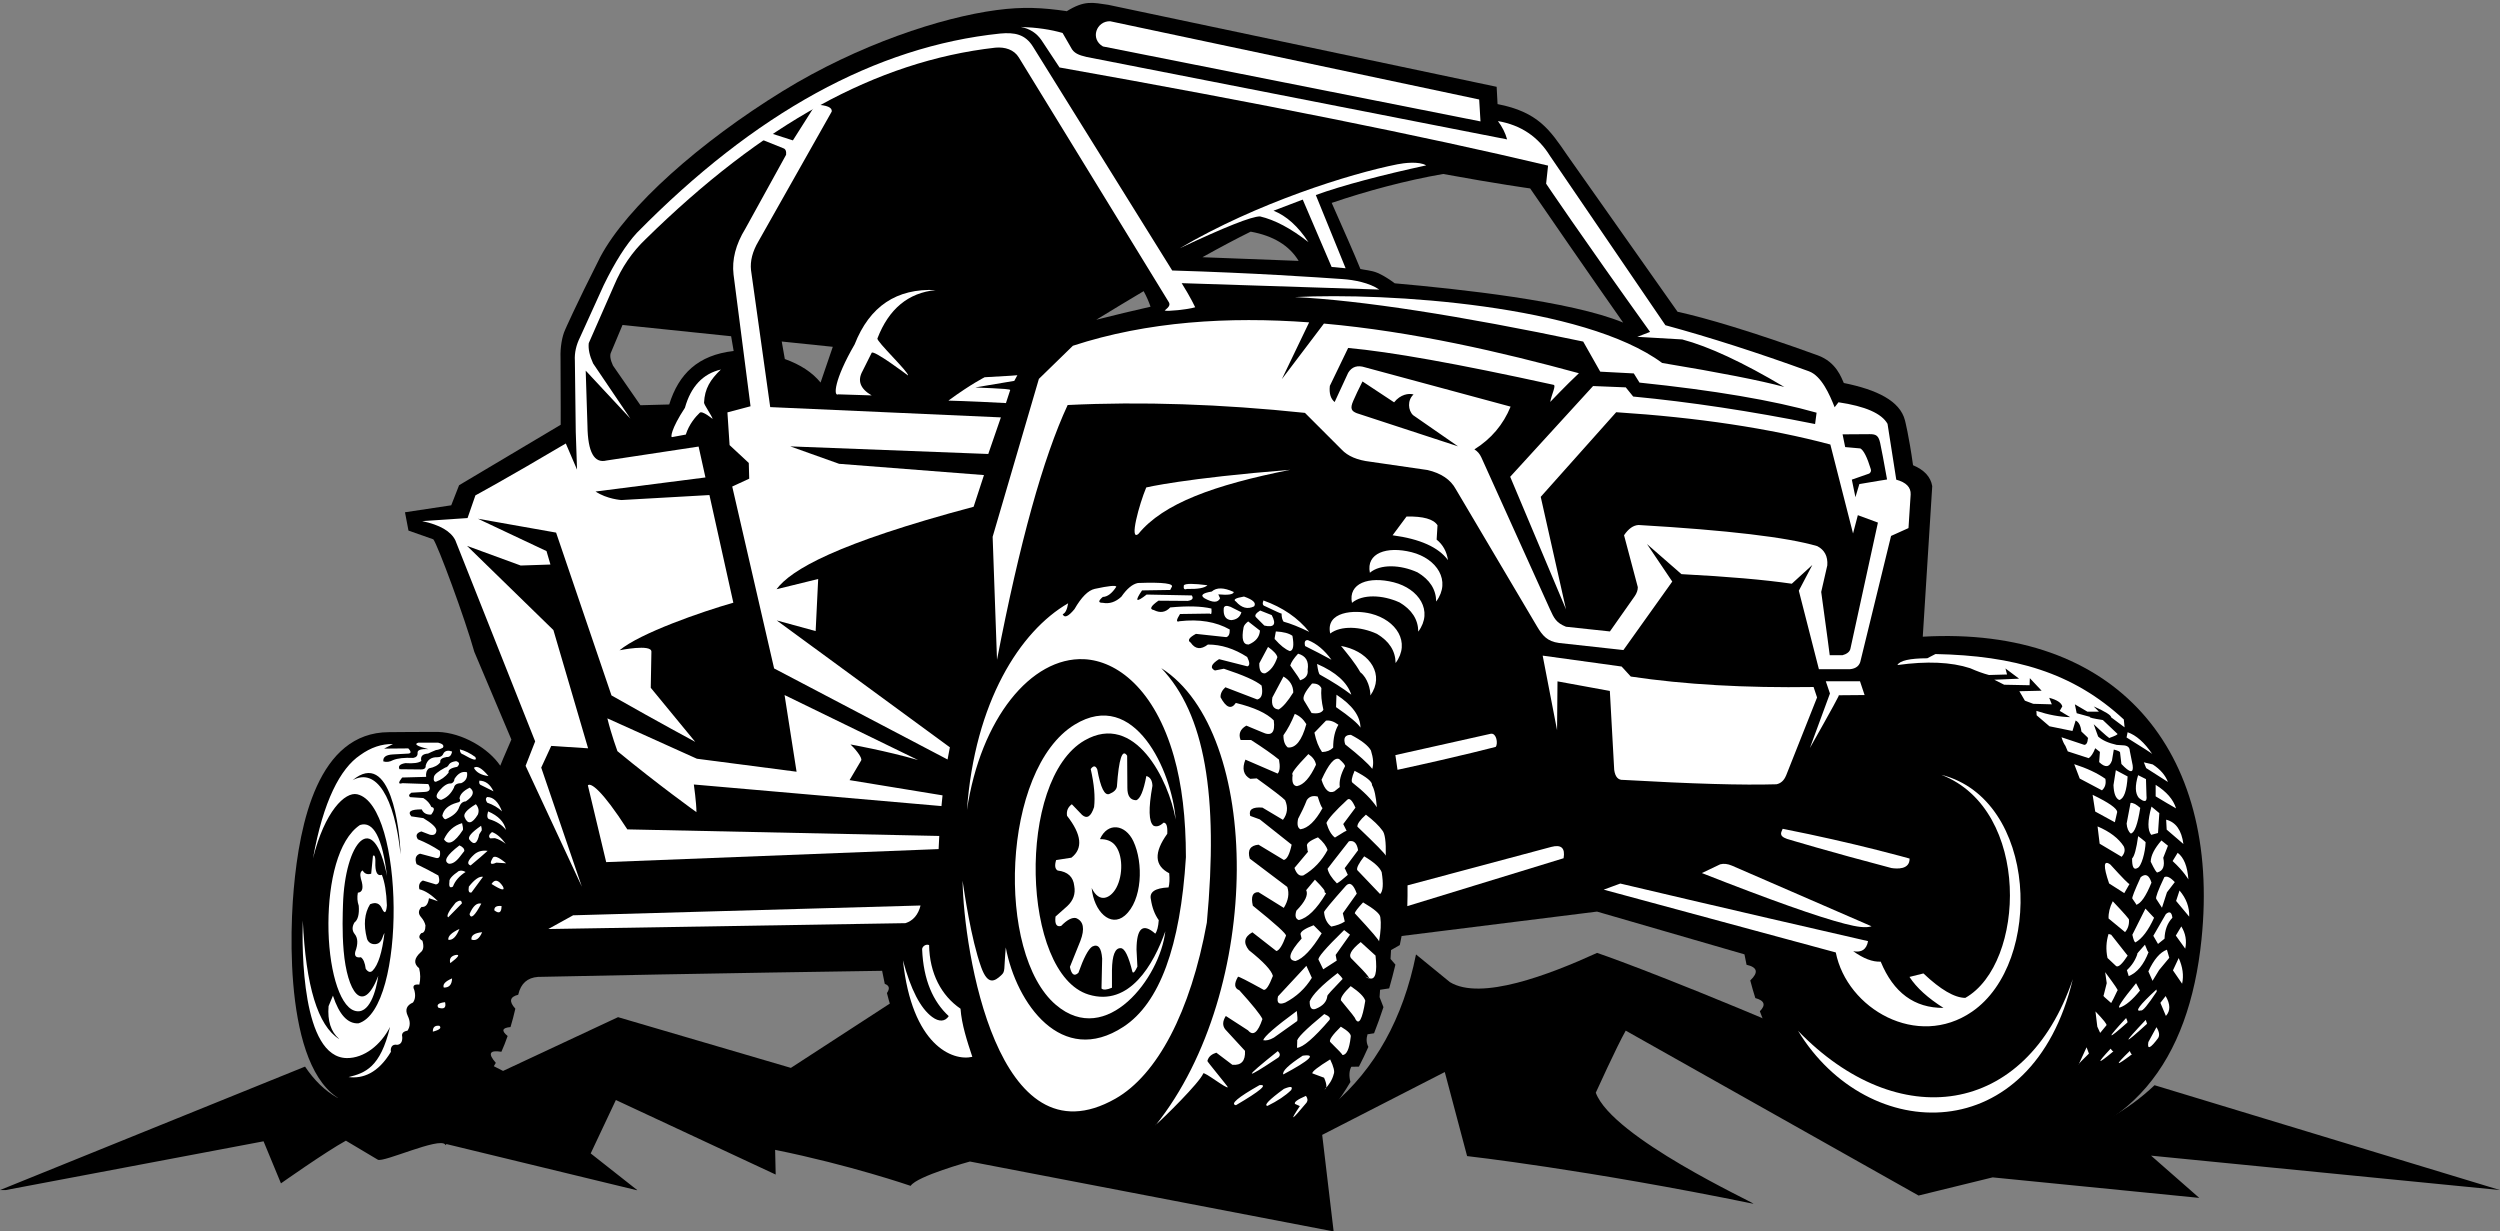 <?xml version="1.0" encoding="UTF-8"?>
<!DOCTYPE svg PUBLIC '-//W3C//DTD SVG 1.0//EN'
          'http://www.w3.org/TR/2001/REC-SVG-20010904/DTD/svg10.dtd'>
<svg clip-rule="evenodd" fill-rule="evenodd" height="33551.0" image-rendering="optimizeQuality" preserveAspectRatio="xMidYMid meet" shape-rendering="geometricPrecision" text-rendering="geometricPrecision" version="1.0" viewBox="4044.0 21286.0 68114.0 33551.0" width="68114.0" xmlns="http://www.w3.org/2000/svg" xmlns:xlink="http://www.w3.org/1999/xlink" zoomAndPan="magnify"
><rect x="4044.0" y="21286.0" width="68114.0" height="33551.0" fill="#808080" stroke="none"/><g
  ><path d="M1 0L76201 0 76201 76200 1 76200z" fill="none"
    /><g
    ><g id="change1_1"
      ><path d="M4198 53710l-154 0 8311 -3364c248,370 541,659 880,848l1648 -1637 1030 -32 1837 939c0,0 501,-234 3133,-1465l4709 1382 5605 -3642c0,0 562,0 1687,0l1373 -822 6091 -486 1387 1133c-899,3215 -1364,4828 -1397,4838 1173,-997 1935,-2367 2286,-4112l923 754c841,513 2693,-195 4011,-796 0,0 1478,495 5191,2066 0,0 676,131 1271,-188 2655,1106 2801,1681 5260,2418 466,546 686,814 686,814 1110,-282 2040,-801 2780,-1505l9412 2857 -9507 -938 1313 1151 -5629 -559 -2018 495 -7979 -4493c-242,426 -816,1691 -816,1691 452,1226 4326,3001 4299,3027 -4563,-936 -7805,-1300 -7805,-1300l-608 -2290 -3340 1712 312 2631 -9910 -1905c0,0 -1442,394 -1615,663 0,0 -1644,-567 -3692,-981l15 673 -4354 -2031 -686 1455 1269 1000 -24 0 -5176 -1255 -20 31 -13 -18c-156,-211 -1691,500 -1836,413l-870 -518c-558,307 -1769,1163 -1769,1163l-474 -1146 -7028 1329z"
      /></g
      ><g id="change1_2"
      ><path d="M33100 21597c496,-311 713,-240 1137,-180l10584 2234 25 471c1106,214 1428,707 1896,1390 0,0 964,1368 3008,4268 754,164 2025,538 3816,1186 518,187 649,622 714,755 903,182 1531,488 1666,1018 0,0 109,422 220,1222 307,129 481,319 523,570 0,0 -80,1270 -258,4102 5256,-299 8127,3069 7594,8251 -337,3278 -1895,5507 -5319,5804 -583,51 -1154,59 -1711,24 -456,-28 -880,-99 -1273,-206 -26,-139 -123,-168 -291,-88 -177,-59 -348,-126 -512,-201 -112,-309 -273,-394 -485,-253 -140,-83 -274,-172 -403,-266 67,-301 -54,-398 -361,-291 -136,-121 -265,-248 -388,-382 105,-293 -28,-461 -314,-375 -86,-112 -168,-227 -246,-345 92,-202 24,-313 -205,-333 -92,-159 -177,-324 -257,-493 73,-155 31,-249 -126,-281 -50,-118 -97,-238 -142,-359 169,-171 128,-291 -123,-360 -50,-158 -96,-317 -138,-480 230,-218 197,-360 -101,-427 -20,-94 -39,-189 -57,-284 0,0 -1339,-388 -4017,-1165 0,0 -1775,222 -5324,665 -16,83 -33,165 -50,247l-238 136c-10,157 -15,238 -14,242l133 155c-53,222 -110,438 -170,647l-248 38c-10,133 -14,200 -14,200l106 273c-81,247 -166,484 -256,712l-178 28c-39,126 -31,240 23,343 -82,186 -168,365 -257,538l-209 4c-58,112 -65,251 -23,414 -148,250 -305,483 -470,700l-249 -8c-65,127 -75,244 -32,350 -179,203 -368,389 -566,557 -361,-5 -452,68 -273,217 -177,131 -362,250 -552,355 -335,-75 -438,-23 -308,156 -367,170 -757,295 -1171,375 -1237,50 -2322,34 -3256,-48 -1386,-221 -2408,-950 -3066,-2187 -647,-46 -1191,-297 -1632,-754 13,-187 -69,-284 -247,-292 -93,-124 -180,-259 -261,-405 88,-213 30,-327 -172,-342 -53,-117 -103,-240 -150,-369 99,-185 59,-304 -120,-356 -36,-120 -71,-243 -103,-372 85,-123 66,-206 -59,-250 -25,-115 -49,-234 -72,-356 0,0 -4995,71 -9377,166 -287,21 -465,179 -535,475l-2 11c-232,57 -258,184 -79,380 -40,176 -84,343 -132,501 -229,20 -255,100 -78,243 -53,153 -110,296 -170,430 -325,-52 -375,48 -152,302 -69,124 -142,237 -220,341 -257,-83 -318,-9 -183,220 -108,115 -222,214 -344,297 -198,-93 -271,-51 -217,127 -226,112 -472,175 -740,189 0,0 -666,-4 -1997,-12 -1960,-200 -1960,-4154 -1804,-5907 159,-1779 660,-4258 2592,-4265 315,-1 734,-8 1334,-7 673,24 1384,452 1700,921 0,0 113,-285 303,-713 0,0 -337,-796 -1010,-2389 -260,-925 -997,-2914 -1117,-3066 0,0 -226,-79 -677,-238 0,0 -32,-166 -95,-499 0,0 420,-63 1260,-190 0,0 71,-182 214,-547 0,0 890,-529 2768,-1647 0,0 3,-604 -4,-1824 -11,-282 42,-586 125,-764 0,0 275,-635 957,-1982 736,-1386 2736,-3143 4968,-4519 2069,-1275 4336,-2011 5826,-2209 733,-98 1256,-66 1911,28zm8945 7408c1749,156 4794,479 6223,1070 0,0 -934,-1325 -2534,-3655 0,0 -898,-124 -2371,-394 -1017,177 -2084,464 -3036,788 363,821 607,1370 782,1801 97,24 304,37 459,103 260,111 471,286 477,287zm-3924 -1408c-376,185 -814,417 -1316,697l2621 100c-254,-419 -689,-684 -1305,-796zm-2918 1622c-404,240 -834,499 -1291,779 503,-128 995,-246 1479,-355 -47,-139 -109,-280 -188,-424zm-13710 3108c594,-16 784,-21 784,-21 259,-832 782,-1346 1756,-1457l-69 -402 -2959 -307c-206,491 -309,737 -309,737 -44,80 -28,203 48,368 499,721 749,1082 749,1082zm3934 -1259c425,152 750,365 974,641 0,0 111,-325 333,-974l-1391 -144 84 478z"
      /></g
      ><g id="change2_1"
      ><path d="M23267 34294l-2997 384c313,208 704,232 704,232l2399 -136 651 2933c-864,246 -2541,829 -3100,1296 0,0 871,-177 868,38 -4,218 -10,546 -18,984 0,0 404,491 1212,1474 0,0 -974,-523 -2282,-1266l-1509 -4436 -2131 -378 1870 882 107 366 -810 27c0,0 -487,-178 -1462,-535 0,0 784,765 2353,2294 0,0 315,1073 945,3221 0,0 -275,-18 -1004,-65l-273 591 1107 3244c0,0 -511,-1097 -1533,-3292 0,0 87,-222 261,-666 0,0 -725,-1826 -2175,-5479 -122,-247 -423,-421 -903,-523 0,0 412,-28 1236,-83 0,0 71,-206 214,-618 0,0 831,-448 2463,-1414 0,0 92,214 306,713 0,0 -12,-344 -35,-1032 0,0 -8,-646 -24,-1937 -13,-212 35,-426 143,-642 0,0 214,-471 642,-1414 308,-632 609,-1107 903,-1426 3214,-3269 6514,-5079 9899,-5431 397,-36 683,18 895,359l3793 6097c2234,67 3915,184 4643,234 309,21 731,101 997,285l-5382 -174c249,398 368,657 368,657 -209,63 -760,117 -832,89 127,-103 156,-157 110,-233 -2294,-3748 -3640,-5937 -4082,-6660 -130,-214 -375,-294 -644,-269 -3251,369 -6349,2098 -9524,5216 -365,346 -653,768 -862,1266 -460,1046 -689,1569 -689,1569 -17,159 22,343 119,553 677,1002 1016,1503 1016,1503 -812,-872 -1218,-1307 -1218,-1307 32,1006 48,1509 48,1509 10,711 183,1024 520,939 1672,-253 2508,-380 2508,-380l186 840z" fill="#fff"
      /></g
      ><g id="change2_2"
      ><path d="M29617 44420l-9057 355c0,0 -166,-697 -499,-2092 72,-80 371,106 1075,1200l8499 179c-7,117 -13,237 -18,358zm244 -2441l-4726 -2481c0,0 -380,-1652 -1141,-4956 0,0 154,-71 463,-214 0,0 -4,-143 -12,-428 0,0 -174,-162 -523,-487 0,0 -20,-297 -59,-891 0,0 210,-56 630,-167 0,0 -154,-1196 -463,-3589 -48,-405 59,-821 321,-1248 0,0 370,-672 1111,-2015 10,-99 -16,-159 -77,-178 0,0 -202,-81 -606,-244 0,0 79,-57 238,-172 420,135 630,202 630,202 412,-650 618,-975 618,-975 312,15 458,78 440,190 -1331,2357 -1997,3536 -1997,3536 -162,275 -229,537 -202,784 349,2488 523,3732 523,3732l6285 280 -344 997 -5395 -207c887,317 1331,475 1331,475l3947 307 -282 863c-3752,1001 -4974,1717 -5370,2247 507,-127 1135,-279 1135,-279l-69 1419 -1060 -290 4717 3457c-22,108 -43,218 -63,332zm-6913 681l6747 588c9,-99 19,-196 29,-292l-2533 -415c0,0 47,-80 316,-536 44,-75 -194,-350 -291,-436 0,0 961,171 1841,425 0,0 -1212,-590 -3637,-1771l327 2089 -2716 -354c-1862,-840 -2439,-1100 -2439,-1100 111,452 274,894 274,894 1107,913 2153,1662 2153,1662 0,-253 -71,-755 -71,-755z" fill="#fff"
      /></g
      ><g id="change2_3"
      ><path d="M54133 32246c732,108 1178,304 1338,588 0,0 79,507 238,1521 270,73 401,208 392,404 0,0 -20,305 -59,915 0,0 -158,71 -475,214 0,0 -275,1127 -826,3381 -26,152 -125,235 -297,250 0,0 -281,0 -843,0 0,0 -182,-713 -547,-2139 0,0 123,-234 368,-701 0,0 -186,170 -559,511 -751,-109 -1753,-196 -3007,-261 0,0 -313,-273 -939,-820 0,0 230,341 689,1022 0,0 -444,622 -1331,1866 0,0 -585,-64 -1756,-193 -318,-43 -449,-198 -600,-454 -308,-521 -1045,-1767 -2210,-3735 -142,-262 -399,-436 -772,-523 0,0 -519,-75 -1557,-226 -354,-41 -616,-152 -784,-333 0,0 -333,-333 -998,-998 -2295,-241 -4450,-312 -6465,-214 -667,1435 -1309,3749 -1925,6941 -79,-2234 -119,-3351 -119,-3351 840,-2868 1260,-4302 1260,-4302 618,-602 927,-903 927,-903 2034,-665 4241,-798 6436,-637l-743 1547 1146 -1514c2428,217 4828,775 6947,1353 -345,323 -781,782 -781,782 34,-202 168,-450 92,-466 -2667,-585 -4426,-896 -5598,-1005 -333,689 -499,1034 -499,1034 -22,204 22,350 131,440 246,-531 368,-796 368,-796 101,-168 256,-217 463,-149 2642,713 3963,1070 3963,1070 -199,489 -527,877 -986,1165 83,49 146,123 190,220 1029,2277 1652,3656 1868,4135 114,251 171,368 437,477 798,85 1197,128 1197,128 452,-642 677,-963 677,-963 56,-83 84,-164 83,-244 -250,-943 -375,-1414 -375,-1414 122,-180 255,-273 398,-279 2424,142 4046,334 4867,576 199,104 290,278 273,523 -111,483 -166,725 -166,725 151,1085 232,1723 232,1723 234,0 350,0 350,0 126,-36 197,-96 214,-178 499,-2290 749,-3435 749,-3435 -364,-135 -547,-202 -547,-202 -87,333 -131,499 -131,499 -412,-1616 -618,-2424 -618,-2424 -1665,-443 -3610,-736 -5835,-880 -1371,1537 -2056,2306 -2056,2306 460,2044 689,3066 689,3066 -1014,-2409 -1521,-3613 -1521,-3613 1505,-1648 2258,-2472 2258,-2472 594,24 891,36 891,36 135,166 202,250 202,250 1551,148 3203,397 4956,749 28,-206 41,-309 41,-309 -1184,-336 -2793,-609 -4825,-820 -103,-166 -155,-250 -155,-250 -610,-32 -915,-48 -915,-48 -309,-547 -464,-820 -464,-820 -3383,-712 -6054,-1124 -7856,-1212 2524,-129 7881,218 10007,1795 1574,261 2683,479 3328,654 -1130,-672 -2057,-1103 -2781,-1295 -816,-48 -1224,-71 -1224,-71 309,-119 348,-134 348,-134 -1921,-2680 -2832,-4038 -2832,-4038 36,-329 53,-493 53,-493 -3426,-814 -7863,-1705 -13311,-2674 -325,-491 -487,-737 -487,-737 -133,-198 -323,-321 -570,-368 439,16 820,71 1141,166 151,261 226,392 226,392 77,159 214,211 428,261 7638,1497 11457,2246 11457,2246 -48,-174 -131,-341 -250,-499 622,107 1096,424 1420,951 2096,3074 3143,4611 3143,4611 1209,329 2512,747 3908,1254 345,125 566,635 703,981 67,-87 101,-131 101,-131zm-11585 354l1221 847 -2758 -903c-144,-57 -191,-123 -96,-338 57,-130 147,-326 251,-527l861 569c174,-219 401,-253 530,-214 -173,155 -151,436 -10,566zm12910 1750c-94,-519 -149,-820 -188,-995 -45,-200 -110,-241 -284,-240 -127,1 -320,2 -740,5l71 347 413 37c90,50 185,238 285,565 14,48 0,88 -42,119l-475 166 98 478c71,-238 107,-357 107,-357 452,-79 755,-125 755,-125z" fill="#fff"
      /></g
      ><g id="change2_4"
      ><path d="M52706 42416c-55,135 -142,214 -261,238 -912,28 -2302,-12 -4171,-119 -141,10 -224,-81 -250,-273 0,0 -40,-717 -119,-2151 0,0 -475,-87 -1426,-261 0,0 -4,444 -12,1331 0,0 -131,-677 -392,-2032 1434,198 2151,297 2151,297 166,182 250,273 250,273 1454,218 3114,313 4980,285 63,190 95,285 95,285 -563,1418 -844,2127 -844,2127z" fill="#fff"
      /></g
      ><g id="change2_5"
      ><path d="M54721 39849c83,250 125,374 125,374 0,0 -236,2 -707,6 74,-96 -188,383 -784,1438 0,0 182,-495 547,-1486 0,0 -38,-111 -113,-333 622,0 933,0 933,0z" fill="#fff"
      /></g
      ><g id="change2_6"
      ><path d="M46312 44360c270,-71 381,32 333,309l-4258 1305c6,-180 8,-368 6,-566l3919 -1048zm-4192 -2100c1821,-395 2679,-627 2679,-627 61,-91 20,-371 -131,-357l-2606 583c20,136 40,269 58,401z" fill="#fff"
      /></g
      ><g id="change2_7"
      ><path d="M56949 42399c2619,677 2777,5108 826,6450 -1494,1028 -3408,-76 -3714,-1613 0,0 -2108,-570 -6323,-1711 0,0 151,-55 452,-166 0,0 2805,666 6750,1569 -41,227 -176,318 -404,274 279,201 528,296 749,285 348,845 918,1265 1711,1260 -427,-269 -736,-550 -927,-844 254,-63 380,-95 380,-95 466,441 846,663 1141,666 1642,-929 1800,-5121 -642,-6073z" fill="#fff"
      /></g
      ><g id="change2_8"
      ><path d="M55035 46523c-155,53 -393,18 -731,-69 -731,-188 -2029,-648 -3892,-1381 333,-158 499,-238 499,-238 97,-26 204,-14 321,36 2535,1101 3803,1652 3803,1652z" fill="#fff"
      /></g
      ><g id="change2_9"
      ><path d="M40324 28558c-547,-1276 -786,-1834 -786,-1834 0,0 -265,101 -796,303 352,140 669,425 951,856 -475,-373 -915,-606 -1319,-701 -229,0 -958,289 -2187,868 2100,-1237 4638,-2031 5931,-2288 176,-35 586,-88 783,30 -1173,254 -2295,547 -3007,808 563,1383 812,1995 812,1995 -254,-24 -382,-36 -382,-36z" fill="#fff"
      /></g
      ><g id="change2_10"
      ><path d="M43186 35988c171,138 274,324 309,559 -258,-351 -761,-577 -1509,-677 0,0 127,-170 380,-511 455,-9 736,70 844,238 -17,254 -25,384 -24,392z" fill="#fff"
      /></g
      ><g id="change2_11"
      ><path d="M42663 36879c337,200 507,466 511,796 416,-565 19,-1169 -669,-1344 -680,-172 -1246,24 -1138,560 283,-242 833,-222 1295,-12zm-1555 2724c203,159 275,466 273,632 393,-560 -3,-1152 -683,-1324 -39,-10 -78,-19 -117,-26 184,229 378,455 526,719zm449 -1048c337,200 507,466 511,796 416,-565 19,-1169 -669,-1344 -452,-115 -1245,-65 -1113,540 289,-221 822,-197 1271,8zm618 -856c337,200 507,466 511,796 416,-565 19,-1169 -669,-1344 -680,-172 -1246,24 -1138,560 283,-242 833,-222 1295,-12z" fill="#fff"
      /></g
      ><g id="change2_12"
      ><path d="M30535 50079c-138,-415 -292,-885 -321,-1310 -519,-353 -845,-961 -856,-1735 -107,-38 -195,58 -190,119 35,839 301,1427 725,1818 -99,150 -261,164 -453,22 -319,-237 -584,-751 -795,-1543 244,2310 1347,2756 1890,2630z" fill="#fff"
      /></g
      ><g id="change2_13"
      ><path d="M35794 46659c-310,885 -972,2068 -2092,1724 -1830,-563 -1974,-5854 -106,-6925 1368,-785 2291,1073 2480,2156 -103,-1317 -1118,-3588 -2754,-2584 -1985,1218 -2154,6241 -506,7637 1381,1171 2836,-748 2978,-2008z" fill="#fff"
      /></g
      ><g id="change2_14"
      ><path d="M33761 42238c94,412 125,758 92,1037 -84,259 -193,330 -327,214 0,0 -93,-97 -279,-291 -107,78 -151,183 -131,315 400,511 440,891 119,1141 0,0 -139,22 -416,65 -45,148 -31,243 42,285 276,32 426,173 452,422 38,211 -25,393 -190,547 0,0 -107,95 -321,285 -24,206 28,291 154,255 160,-165 295,-236 404,-214 206,83 246,291 119,624 0,0 -95,236 -285,707 43,212 120,266 232,160 142,-402 267,-640 374,-713 161,-82 252,27 273,327 0,0 -6,271 -18,814 48,46 143,39 285,-21 0,0 0,-159 0,-478 6,-407 85,-607 238,-600 108,0 215,217 321,651 27,39 71,-11 134,-149 1,-2 -7,-156 -24,-463 3,-589 173,-734 511,-434 52,-70 83,-193 95,-368 -110,-154 -181,-342 -214,-565 -48,-201 112,-310 481,-327 27,-98 33,-227 18,-386 -403,-206 -421,-564 -53,-1075 11,-203 -22,-304 -101,-303 -100,93 -192,121 -273,83 -132,-104 -142,-467 -30,-1087 -5,-149 -61,-238 -166,-267 -76,408 -169,628 -279,660 -160,-5 -239,-118 -238,-339 0,0 -2,-291 -6,-874 -132,-201 -226,78 -279,838 -12,84 -79,152 -202,202 -131,59 -242,-163 -333,-666 -46,-107 -106,-111 -178,-12zm26 3242c61,641 514,1083 902,753 479,-408 513,-1437 234,-2028 -218,-463 -702,-527 -910,-56 186,-3 317,57 403,155 226,257 230,823 43,1170 -155,286 -465,438 -672,6z" fill="#fff"
      /></g
      ><g id="change2_15"
      ><path d="M14350 47875c-427,1103 -848,419 -943,-683 -45,-520 -25,-1030 -18,-1259 50,-1697 829,-2654 1199,-779 -125,-1045 -371,-1509 -737,-1390 -603,403 -854,1558 -859,2674 -6,1188 283,2233 699,2381 422,150 603,-559 659,-943z" fill="#fff"
      /></g
      ><g id="change2_16"
      ><path d="M14585 45953c-17,209 -60,241 -131,95 -61,-150 -170,-192 -327,-125 -153,245 -182,554 -87,928 43,169 226,187 317,133 103,-61 114,-211 162,-276 -63,526 -170,867 -321,1022 -60,61 -124,45 -190,-48 -20,-161 -63,-266 -131,-315 -128,20 -180,-29 -154,-149 80,-215 74,-377 -18,-487 -70,-89 -72,-192 -6,-309 97,-74 137,-226 119,-458 -40,-118 -47,-237 -24,-356 133,-12 161,-139 83,-380 -31,-121 -15,-196 48,-226 51,90 129,120 232,89 0,0 16,-162 48,-487 53,-42 74,45 65,261 8,209 68,294 178,256 78,194 124,471 137,832z" fill="#fff"
      /></g
      ><g id="change2_17"
      ><path d="M13280 49593c-575,-362 -904,-1438 -986,-3227 -26,769 -30,3734 1200,3748 468,5 925,-354 1177,-849 -264,1112 -682,1254 -1129,1367 386,47 802,-103 1153,-689 -17,-80 9,-223 172,-190 98,-12 143,-84 137,-214 -25,-94 23,-152 143,-172 78,-117 80,-252 6,-404 -78,-167 -31,-287 143,-363 62,-87 74,-200 36,-339 -56,-115 -11,-165 137,-149 34,-147 32,-295 -6,-446 -155,-123 -141,-268 42,-434 77,-59 93,-164 48,-315 -101,-57 -111,-126 -30,-208 74,-3 111,-72 113,-208 -18,-80 -58,-155 -119,-226 -83,-92 -79,-185 12,-279 111,11 178,-68 202,-238 0,0 81,28 244,83 -176,-178 -345,-287 -505,-327 -26,-112 5,-192 95,-238 0,0 119,36 357,107 91,-17 113,-98 65,-244 -188,-106 -387,-209 -594,-309 -54,-150 -22,-246 95,-285 0,0 141,38 422,113 101,30 141,-33 119,-190 -189,-125 -389,-230 -600,-315 -69,-102 -37,-173 95,-214 0,0 77,30 232,89 110,25 170,-13 178,-113 -1,-84 -120,-197 -357,-339 0,0 -109,-16 -327,-48 -109,-129 -14,-192 285,-190 42,100 127,148 256,143 96,-126 98,-195 6,-208 -43,-99 -116,-180 -220,-244 0,0 -119,-8 -357,-24 -48,-34 -38,-73 30,-119 -53,1 70,-7 368,-24 138,-6 170,-78 95,-214 0,0 -236,-8 -707,-24 -113,36 -115,-16 -6,-154l654 -18c-13,-103 12,-180 77,-232 146,-28 249,-84 309,-166 -15,-74 43,-121 172,-143 80,8 129,-41 149,-149 -101,-38 -176,-26 -226,36 -30,78 -86,118 -166,119 -173,-7 -282,69 -327,226 7,75 -41,111 -143,107 0,0 -190,-2 -570,-6 -45,-84 8,-140 160,-166 219,15 364,-5 434,-59 -30,-124 31,-191 184,-202 59,-29 130,-61 214,-95 58,-5 121,-27 190,-65 37,-61 -7,-107 -131,-137 0,0 -178,0 -535,0 -134,38 -42,98 273,178 -205,-12 -304,21 -297,101 5,77 -34,122 -119,137 -240,-11 -422,9 -547,59 -93,51 -182,62 -267,36 -14,-117 73,-180 261,-190 0,0 130,-7 389,-21 111,1 121,-47 30,-143 0,0 -220,2 -660,6 0,0 81,-42 244,-125 -309,-7 -608,94 -897,303 -538,363 -1005,1249 -1283,2811 318,-1279 873,-1821 1205,-1745 1286,295 1347,5845 33,6241 -293,16 -525,-235 -695,-754 -79,190 -119,285 -119,285 -33,399 62,696 285,891zm2557 -199c185,-48 245,-102 178,-160 -122,-14 -182,39 -178,160zm149 -654c157,52 219,3 184,-149 -177,20 -239,70 -184,149zm149 -547c146,4 222,-79 226,-250 -187,80 -262,164 -226,250zm178 -665c233,-176 276,-250 131,-220 -121,34 -164,108 -131,220zm576 -642c120,43 217,-24 291,-202 -209,22 -306,89 -291,202zm-630 6c116,16 217,-83 303,-297 -218,102 -319,201 -303,297zm-1301 -2329c-167,-1568 -664,-2370 -1307,-2020 1037,-858 1287,1341 1307,2020zm2609 226c178,12 267,18 267,18 -215,-181 -340,-224 -374,-131 -83,145 -47,183 107,113zm-54 1301c130,100 195,61 196,-119 -139,-13 -204,27 -196,119zm-77 -719c273,172 376,194 309,65 -120,-181 -223,-203 -309,-65zm-279 535c-177,335 -284,430 -321,285 94,-220 201,-315 321,-285zm-529 -6c-250,254 -374,380 -374,380 -54,-36 13,-169 202,-398 109,-81 166,-75 172,18zm261 -297c210,-285 315,-428 315,-428 -101,-19 -230,70 -386,267 -21,124 3,178 71,160zm-160 -559c-171,108 -286,241 -345,398 -82,48 -114,5 -95,-131 -15,-67 68,-164 250,-291 61,-23 124,-15 190,24zm398 -398c135,-119 202,-178 202,-178 -147,-20 -270,14 -368,101 -176,161 -207,260 -95,297 174,-147 261,-220 261,-220zm-559 -12c83,-107 125,-160 125,-160 7,-60 -36,-112 -131,-155 -349,265 -446,431 -291,499 93,11 192,-50 297,-184zm963 -511c96,26 193,77 291,154 -123,-170 -248,-277 -374,-321 -84,68 -100,125 -48,172 87,-4 131,-6 131,-6zm-428 -113c-55,267 -146,317 -273,149 -45,-71 62,-196 321,-374 16,51 22,93 18,125 -44,67 -65,101 -65,101zm-963 143c117,178 289,93 517,-256 5,-40 -2,-102 -24,-184 -223,66 -387,212 -493,440zm565 -594c85,197 204,171 357,-77 41,-100 23,-195 -53,-285 -253,151 -354,272 -303,362zm672 48c198,59 349,156 452,291 -47,-217 -209,-386 -487,-505 -37,127 -25,198 36,214zm-59 -452c163,57 298,136 404,238 -101,-261 -236,-391 -404,-392 -48,33 -48,84 0,155zm-161 -475c222,111 333,166 333,166 -91,-191 -220,-288 -386,-291 -14,69 4,111 53,125zm-202 -475c62,124 195,199 398,226 -179,-217 -312,-292 -398,-226zm-220 915c211,-143 247,-267 107,-374 -174,85 -267,184 -279,297 37,62 13,100 -71,113 -232,65 -365,184 -398,357 35,76 69,106 101,89 201,-85 322,-196 362,-333 36,-95 96,-145 178,-149zm-309 -612c98,-155 212,-215 342,-181 20,144 -34,243 -160,297 -115,2 -181,42 -196,122 -81,167 -198,278 -351,333 -145,-31 -161,-114 -48,-250 122,-142 228,-207 321,-196 58,-19 88,-61 92,-125zm-160 -169c-19,-76 59,-130 235,-160 74,-73 64,-125 -30,-155 -93,12 -157,39 -190,83 -29,55 -64,85 -107,92 -200,107 -303,194 -309,261 -15,87 4,129 56,125 141,-51 255,-133 345,-247zm395 -499c278,162 389,186 333,71 -144,-105 -285,-174 -422,-208 3,80 33,126 89,137z" fill="#fff"
      /></g
      ><g id="change2_18"
      ><path d="M35529 51944c2947,-3684 2900,-10708 154,-12455 1187,1245 1565,3461 1242,6934 -443,2436 -1355,4152 -2489,4796 -3220,1830 -4138,-4052 -4166,-5937 44,282 227,1580 508,2359 180,499 368,381 543,218 120,-112 70,-133 126,-759 287,1526 1522,3266 3207,2161 983,-644 1550,-2185 1701,-4621 -1,-1068 -110,-1983 -327,-2745 -522,-1836 -1554,-2609 -2451,-2649 -1438,-64 -2815,1614 -3188,4110 212,-2941 1445,-4876 2757,-5633 -28,174 -78,273 -149,297 47,112 153,66 321,-137 189,-328 373,-513 553,-553 379,-82 575,-102 588,-59 -118,182 -241,275 -368,279 -129,109 -129,162 0,160 179,35 348,-21 505,-166 152,-220 303,-345 452,-374 696,-25 1001,15 915,119 -24,48 -36,71 -36,71 -511,8 -767,12 -767,12 -208,303 -166,341 125,113 820,16 1230,24 1230,24 54,81 16,130 -113,149l-796 -6c-210,148 -252,233 -125,255 172,88 321,64 446,-71 473,-45 847,-35 1123,30 12,131 -2,176 -42,137 -543,8 -814,12 -814,12 -105,167 -109,232 -12,196 536,-61 992,14 1367,226 4,122 -28,191 -95,208 -551,-59 -826,-89 -826,-89 -191,102 -238,182 -143,238 123,181 279,199 469,53 361,-1 717,112 1070,339 74,149 76,234 6,255 -515,-131 -772,-196 -772,-196 -216,136 -254,239 -113,309 162,-32 244,-48 244,-48 532,175 875,328 1028,458 42,224 3,351 -119,380 -578,-222 -868,-333 -868,-333 -93,86 -136,177 -131,273 153,287 292,338 416,154 498,122 843,280 1034,475 44,338 -63,445 -321,321 -285,-119 -428,-178 -428,-178 -167,98 -219,229 -155,392 190,0 285,0 285,0 346,223 599,401 761,535 35,187 23,314 -36,380 -586,-254 -879,-380 -879,-380 -98,245 -54,420 131,523 119,-8 178,-12 178,-12 450,325 707,523 773,594 84,196 64,375 -59,535 -372,-222 -559,-333 -559,-333 -270,-22 -381,53 -333,226 174,63 261,95 261,95 578,460 868,689 868,689 -56,261 -128,400 -214,416 -460,-277 -689,-416 -689,-416 -226,22 -305,148 -238,380 681,515 1022,772 1022,772 60,180 28,371 -95,570 -460,-285 -689,-428 -689,-428 -160,-5 -211,118 -155,368 625,503 926,776 903,820 -94,259 -181,397 -261,416l-654 -511c-222,124 -254,286 -95,487 397,315 615,549 654,701 -102,265 -185,392 -250,380 -456,-252 -690,-371 -701,-357 -113,192 -101,315 36,368 363,402 573,663 630,784 -124,370 -254,473 -392,309 -404,-261 -606,-392 -606,-392 -91,144 -95,266 -12,368 348,381 526,576 535,582 14,275 -101,402 -345,380 -325,-246 -436,-330 -436,-330 -107,35 -212,93 -244,227 -4,17 557,692 556,712 -18,65 -644,-433 -668,-373 -100,252 -1092,1227 -1298,1403zm4114 -617c-413,498 -474,529 -184,95 -8,-5 -51,-24 -131,-59 -34,-47 65,-120 297,-220 49,66 55,128 18,184zm-422 -339c-155,151 -369,294 -642,428 -111,-9 37,-164 446,-463 187,-79 253,-67 196,36zm-1503 410c669,-392 882,-574 642,-547 -592,335 -806,517 -642,547zm1141 -1474c-950,756 -944,814 18,172 53,-53 47,-110 -18,-172zm149 636c736,-394 912,-565 529,-511 -388,253 -564,423 -529,511zm1373 -6c-37,146 -120,284 -250,416 72,-30 68,-137 -12,-321 0,0 -107,-40 -321,-119 -5,-50 157,-177 487,-380 98,203 130,338 95,404zm463 -1010c-37,326 -112,489 -226,487 12,-9 -99,-128 -333,-357 -35,-52 62,-191 291,-416 204,120 293,215 267,285zm-1462 291c165,-14 459,-266 880,-755 43,-54 -2,-109 -137,-166 -519,428 -765,675 -737,743 -4,119 -6,178 -6,178zm-630 -279c424,-301 636,-452 636,-452 11,-40 7,-131 -12,-273 -581,427 -886,692 -915,796 79,18 176,-6 291,-71zm2490 -1004c-82,513 -173,677 -273,493 13,-8 -118,-177 -392,-505 -10,-76 79,-205 267,-386 236,160 368,292 398,398zm-1034 -131c-15,156 -120,273 -315,351 -112,42 -168,-25 -166,-202 73,-181 326,-438 761,-772 72,68 117,121 137,160 -291,300 -430,454 -416,464zm-1153 184c309,-160 552,-386 731,-678 0,0 -50,-109 -149,-327 -515,555 -773,832 -773,832 -41,179 23,237 190,172zm452 -1747c-342,382 -398,586 -166,612 208,-66 446,-317 713,-755 0,0 -73,-73 -220,-220 -232,88 -351,167 -357,238 20,83 30,125 30,125zm927 446c261,-368 392,-553 392,-553 0,0 -53,-42 -160,-125 -510,497 -742,769 -695,814 83,170 125,256 125,256 246,-158 368,-238 368,-238l-30 -155zm910 634c-72,-30 -108,-46 -108,-46 222,142 103,-17 -357,-475 -112,-92 -33,-246 238,-464 269,246 404,368 404,368 53,474 -6,679 -177,616zm308 -1662c25,167 13,389 -36,666 24,-17 -196,-274 -660,-773 5,-42 81,-141 226,-297 310,182 466,317 469,404zm-642 -642c-89,-251 -186,-325 -291,-220 -411,463 -611,705 -600,725 15,173 81,304 196,392 147,-28 270,-73 368,-137 -36,-151 -53,-226 -53,-226l380 -535zm-885 -48c32,28 48,42 48,42 -258,432 -506,673 -743,725 -89,-33 -110,-118 -65,-256 239,-245 328,-431 267,-559 0,0 79,-95 238,-285 216,216 301,327 255,333zm1563 -541c52,325 38,525 -42,600 0,0 -208,-218 -624,-654 -21,-60 43,-184 190,-374 264,156 423,299 475,428zm-642 -594c-31,-194 -114,-276 -250,-244 -366,467 -560,716 -582,749 25,118 110,251 255,398 63,-35 162,-112 297,-232 -65,-145 -94,-204 -89,-178l368 -493zm-1486 683c278,-163 496,-393 654,-689 -31,-107 -118,-222 -261,-345 -226,91 -325,172 -297,244 8,105 18,152 30,143 -250,297 -374,446 -374,446 58,169 141,236 250,202zm2145 -1224c73,79 104,309 95,689 -16,-50 -273,-313 -773,-790 -7,-72 70,-181 232,-327 205,156 353,299 446,428zm-731 -618c-89,-205 -164,-276 -226,-214 -327,303 -515,513 -565,630 59,195 136,328 232,398 227,-146 334,-206 321,-178 -63,-127 -95,-190 -95,-190 222,-297 333,-446 333,-446zm-1497 588c206,-31 406,-223 600,-576 -29,-23 -73,-128 -131,-315 -131,-34 -230,-3 -297,95 -66,169 -146,339 -238,511 -32,155 -11,250 65,285zm1949 -1200c64,105 107,306 131,600 -137,-207 -356,-429 -660,-666 -45,-29 -28,-138 53,-327 330,169 489,300 475,392zm-879 48c-22,-157 26,-345 143,-565 0,-39 -54,-104 -160,-196 -126,-55 -286,134 -481,565 88,279 205,384 351,315 99,-79 149,-119 149,-119zm-1165 -24c183,-36 355,-230 517,-582 -18,-113 -88,-210 -208,-291 -342,355 -485,543 -428,565 -28,199 12,302 119,309zm2014 -969c65,205 77,371 36,499 -115,-147 -361,-369 -737,-666 -57,-174 -5,-261 155,-261 290,151 472,294 547,428zm-951 -1183c377,260 598,446 666,559 -5,-315 -222,-614 -654,-897 -8,226 -12,339 -12,339zm-345 71c-51,-221 -69,-417 -54,-588 -45,-91 -130,-132 -255,-125 -193,223 -266,375 -220,458 139,230 208,345 208,345 168,25 275,-4 321,-89zm410 410c-96,159 -143,367 -143,624 -75,75 -176,115 -303,119 -93,-131 -163,-307 -208,-529 0,0 105,-109 315,-327 106,-15 219,22 339,113zm-1379 618c215,22 383,-190 505,-636 -80,-132 -185,-225 -315,-279 -92,228 -195,422 -309,582 -2,157 38,268 119,333zm874 -1985c351,196 637,378 856,547 -111,-337 -422,-616 -933,-838 23,176 49,273 77,291zm-594 -570c211,59 298,206 261,440 17,142 -53,237 -208,285 4,-16 -85,-150 -267,-404 28,-90 99,-197 214,-321zm-529 1521c115,-68 248,-222 398,-464 -2,-187 -91,-332 -267,-434 -202,380 -303,570 -303,570 -33,207 25,316 172,327zm-368 -986c148,-71 259,-217 333,-440 -19,-80 -104,-173 -255,-279 -158,297 -238,446 -238,446 -5,195 49,286 160,273zm1088 -743c243,120 483,245 719,374 -193,-265 -407,-444 -642,-535 -78,-7 -104,46 -77,160zm-416 137c95,-12 119,-150 71,-416 -93,-68 -243,-108 -452,-119 -33,154 -41,226 -24,214 147,167 281,274 404,321zm-1123 -178c195,-81 298,-207 309,-380 0,0 -107,-83 -321,-250 -73,57 -115,110 -125,160 -61,319 -16,475 137,469zm428 -517c267,61 335,-34 202,-285 0,0 -105,-42 -315,-125 -126,79 -162,143 -107,190 147,147 220,220 220,220zm523 -107c194,52 428,146 701,279 -308,-383 -724,-668 -1248,-856 -34,86 -20,138 42,155 295,142 446,209 452,202 1,98 19,171 54,220zm-1628 -368c-18,204 50,313 202,327 148,-12 241,-83 279,-214 0,0 -99,-50 -297,-149 -108,-42 -169,-30 -184,36zm553 -315c248,87 340,176 273,267 -177,87 -341,43 -493,-131 -89,-52 -16,-97 220,-137zm-880 -137c130,-117 330,-113 600,12 -10,68 -151,90 -422,65 0,0 16,36 48,107 -58,124 -198,124 -422,0 -124,-80 -59,-142 196,-184zm-677 -71c298,8 485,-26 559,-101 -381,-49 -595,-49 -642,0 -17,96 11,129 83,101z" fill="#fff"
      /></g
      ><g id="change2_19"
      ><path d="M56774 39107c0,0 -74,38 -221,114 -479,2 -750,64 -813,185 804,-112 1464,-83 1982,86 188,83 359,145 513,185 328,-10 492,-14 492,-14 -29,-109 -43,-164 -43,-164 247,185 371,278 371,278l-677 29c181,90 271,136 271,136l692 14 7 -193 321 342c-404,10 -606,14 -606,14l150 257c152,57 228,86 228,86l506 14 -71 -178c214,57 333,136 357,235l-71 121 285 171c-285,-6 -591,-63 -920,-171 5,81 7,121 7,121l349 299 627 128c57,-190 86,-285 86,-285 87,41 139,141 157,300 148,134 208,196 178,185 -8,117 -41,176 -100,178 -414,-138 -620,-207 -620,-207 32,103 67,181 107,235l64 150c380,124 570,185 570,185 65,-43 125,-133 178,-271l128 100c-16,176 -23,269 -21,278 166,159 282,145 349,-43l50 -299c122,31 179,59 171,86 24,204 36,307 36,307 235,249 337,260 307,36l-78 -392c-2,-87 -52,-137 -150,-150 -138,-10 -207,-14 -207,-14 -224,-50 -393,-126 -506,-228l-121 -335c306,287 451,411 435,371 147,-52 218,-88 214,-107l-399 -378c-272,-42 -388,-71 -349,-86l-364 -100c-33,-162 -50,-242 -50,-242l342 200 314 0 -143 -143c316,139 475,239 478,299l364 271 -21 -214c-1390,-1287 -2991,-1739 -5134,-1783zm5297 10814c-421,409 -399,437 64,86 -16,11 -37,-18 -64,-86zm-521 -64c-397,423 -371,447 78,71 -14,9 -40,-15 -78,-71zm1027 -178c-35,213 53,177 264,-107 49,-73 35,-173 -43,-300 -147,271 -221,406 -221,406zm-71 -606c-640,676 -628,712 36,107 0,0 -12,-36 -36,-107zm-535 -50c-545,585 -533,626 36,121 6,-20 -6,-61 -36,-121zm934 -414c100,238 150,357 150,357 127,-139 124,-320 -7,-542 -95,124 -143,185 -143,185zm-107 -364c-467,429 -608,619 -421,570 43,25 185,-146 428,-513 0,0 -2,-19 -7,-57zm-998 492c162,-55 345,-210 549,-463 0,0 -36,-67 -107,-200 -377,460 -525,681 -442,663zm777 -984c149,-325 318,-522 506,-592 43,147 64,221 64,221 -185,223 -278,335 -278,335 -119,195 -178,292 -178,292l-114 -257zm670 -29l250 364c48,-223 17,-456 -93,-699 -105,223 -157,335 -157,335zm78 -948l257 357c45,-216 9,-418 -107,-606 -100,166 -150,250 -150,250zm-271 -585c100,-87 160,-53 178,100 -136,143 -207,333 -214,570l-178 143 -128 -221c0,0 114,-197 342,-592zm-1062 1526c33,109 50,164 50,164 230,-93 410,-312 542,-656 -12,12 -46,-55 -100,-200 -169,184 -238,269 -207,257 -57,169 -152,314 -285,435zm235 -756c180,-101 349,-325 506,-670 0,0 -78,-83 -235,-250 -238,475 -357,713 -357,713 30,138 59,207 86,207zm-1554 3337c147,-319 221,-478 221,-478 43,114 64,171 64,171 -203,195 -298,297 -285,307zm513 -1041c-33,-276 -50,-414 -50,-414 221,230 321,356 299,378 -114,138 -171,207 -171,207 -52,-114 -78,-171 -78,-171zm257 -1184c-29,-200 -43,-300 -43,-300 262,351 374,517 335,499 -83,177 -140,291 -171,342 -169,-143 -238,-210 -207,-200l86 -342zm50 -1341c48,14 71,21 71,21 299,380 449,570 449,570 -149,229 -253,324 -314,285l-235 -221c-48,-225 -38,-443 29,-656zm0 -421c300,247 449,371 449,371 80,-92 115,-204 107,-335 15,-11 -132,-179 -442,-506 -82,162 -120,319 -114,471zm1840 -478c238,285 357,428 357,428 8,-259 -80,-497 -264,-713 -62,190 -93,285 -93,285zm-36 -513c-119,-129 -214,-174 -285,-136 -169,357 -243,554 -221,592 105,162 157,242 157,242l136 -421c143,-185 214,-278 214,-278zm-927 -136c131,-108 228,-58 292,150 -150,370 -290,572 -421,606 24,11 -9,-46 -100,-171 -17,-22 60,-217 228,-585zm-863 171c-164,-480 -152,-651 36,-513 335,369 509,545 521,528 -95,166 -143,250 -143,250 -276,-176 -414,-264 -414,-264zm1731 -609c314,290 430,502 430,502 -26,-357 -123,-599 -292,-727l-138 225zm-412 309c152,-41 205,-174 157,-399 0,0 43,-109 128,-328 0,0 -59,-48 -178,-143 -190,218 -288,411 -292,578 103,215 164,312 185,292zm-692 -382c-3,235 45,323 143,264 111,-35 219,-441 225,-702 0,0 20,-1 -203,-168 -48,346 -103,549 -164,606zm-228 -328c46,96 27,191 -57,285l-599 -357c0,0 -19,-157 -57,-471 332,141 570,322 713,542zm1155 -727c264,67 421,288 471,663 0,0 -152,-131 -456,-392l-14 -271zm-221 364c24,-361 36,-542 36,-542 0,0 -71,-59 -214,-178 -107,386 -110,643 -7,770 124,-33 185,-50 185,-50zm-741 14c102,-18 188,-251 257,-699 -112,-99 -199,-144 -264,-135 -71,376 -107,563 -107,563 10,128 48,218 114,271zm-371 -585c-43,185 -64,278 -64,278 0,0 -178,-97 -535,-292l-71 -456c443,214 667,370 670,471zm1048 -428c213,130 398,239 556,328 -74,-242 -259,-456 -556,-642l0 314zm-250 -21c-9,-299 -14,-449 -14,-449 0,0 -71,-36 -214,-107 -89,292 -82,498 21,620 159,130 228,109 207,-64zm-742 121c129,-36 205,-250 228,-642 0,0 -107,-57 -321,-171 -43,271 -64,406 -64,406 8,228 60,363 157,406zm-1227 -977c348,112 631,245 849,399 24,133 -7,238 -93,314l-606 -321c0,0 -50,-131 -150,-392zm1961 107c395,252 592,378 592,378 -69,-183 -207,-343 -414,-478 -162,-38 -242,-57 -242,-57l64 157zm-506 -977c235,82 458,280 670,592 -1,-10 -234,-160 -699,-449 0,0 9,-48 29,-143z" fill="#fff"
      /></g
      ><g id="change2_20"
      ><path d="M23459 32700c-3,-62 -236,-387 -233,-443 17,-382 171,-628 459,-903 -491,115 -818,463 -980,1043 -381,579 -398,824 -345,797 452,-83 369,-68 369,-68 91,-284 265,-485 381,-595 69,-65 349,169 349,169z" fill="#fff"
      /></g
      ><g id="change2_21"
      ><path d="M28783 31515c26,-87 -863,-928 -833,-1008 309,-804 839,-1244 1590,-1318 -1066,-52 -1803,441 -2211,1480 -564,972 -581,1430 -445,1361 737,24 909,29 909,29 -311,-180 -394,-400 -250,-660 114,-227 197,-394 250,-500 47,-94 989,616 989,616z" fill="#fff"
      /></g
      ><g id="change2_22"
      ><path d="M31452 32268c-1022,-55 -1569,-67 -1569,-67 616,-452 989,-637 989,-637 719,-36 891,-55 891,-55l-84 154 -1054 177c-53,9 957,29 943,72 -78,238 -117,357 -117,357z" fill="#fff"
      /></g
      ><g id="change2_23"
      ><path d="M44345 23997c24,398 36,597 36,597 0,0 -3429,-681 -10286,-2042 -357,-205 -181,-697 196,-687 6703,1422 10054,2132 10054,2132z" fill="#fff"
      /></g
      ><g id="change2_24"
      ><path d="M29125 45957c-64,252 -201,413 -410,481 -6489,107 -9733,160 -9733,160 452,-250 677,-374 677,-374 6311,-178 9466,-267 9466,-267z" fill="#fff"
      /></g
      ><g id="change2_25"
      ><path d="M35060 35833c676,-831 2063,-1333 4136,-1747 -2894,232 -3922,481 -3922,481 -191,456 -472,1480 -214,1266z" fill="#fff"
      /></g
      ><g id="change2_26"
      ><path d="M56072 44678c5,307 -347,281 -495,258 -1676,-440 -2843,-793 -2843,-793 -257,-88 -141,-203 -120,-276 1961,386 3458,811 3458,811z" fill="#fff"
      /></g
      ><g id="change2_27"
      ><path d="M53032 49371c2711,2803 6206,2369 7487,-1408 -1097,4630 -5580,4540 -7487,1408z" fill="#fff"
      /></g
    ></g
  ></g
></svg
>
